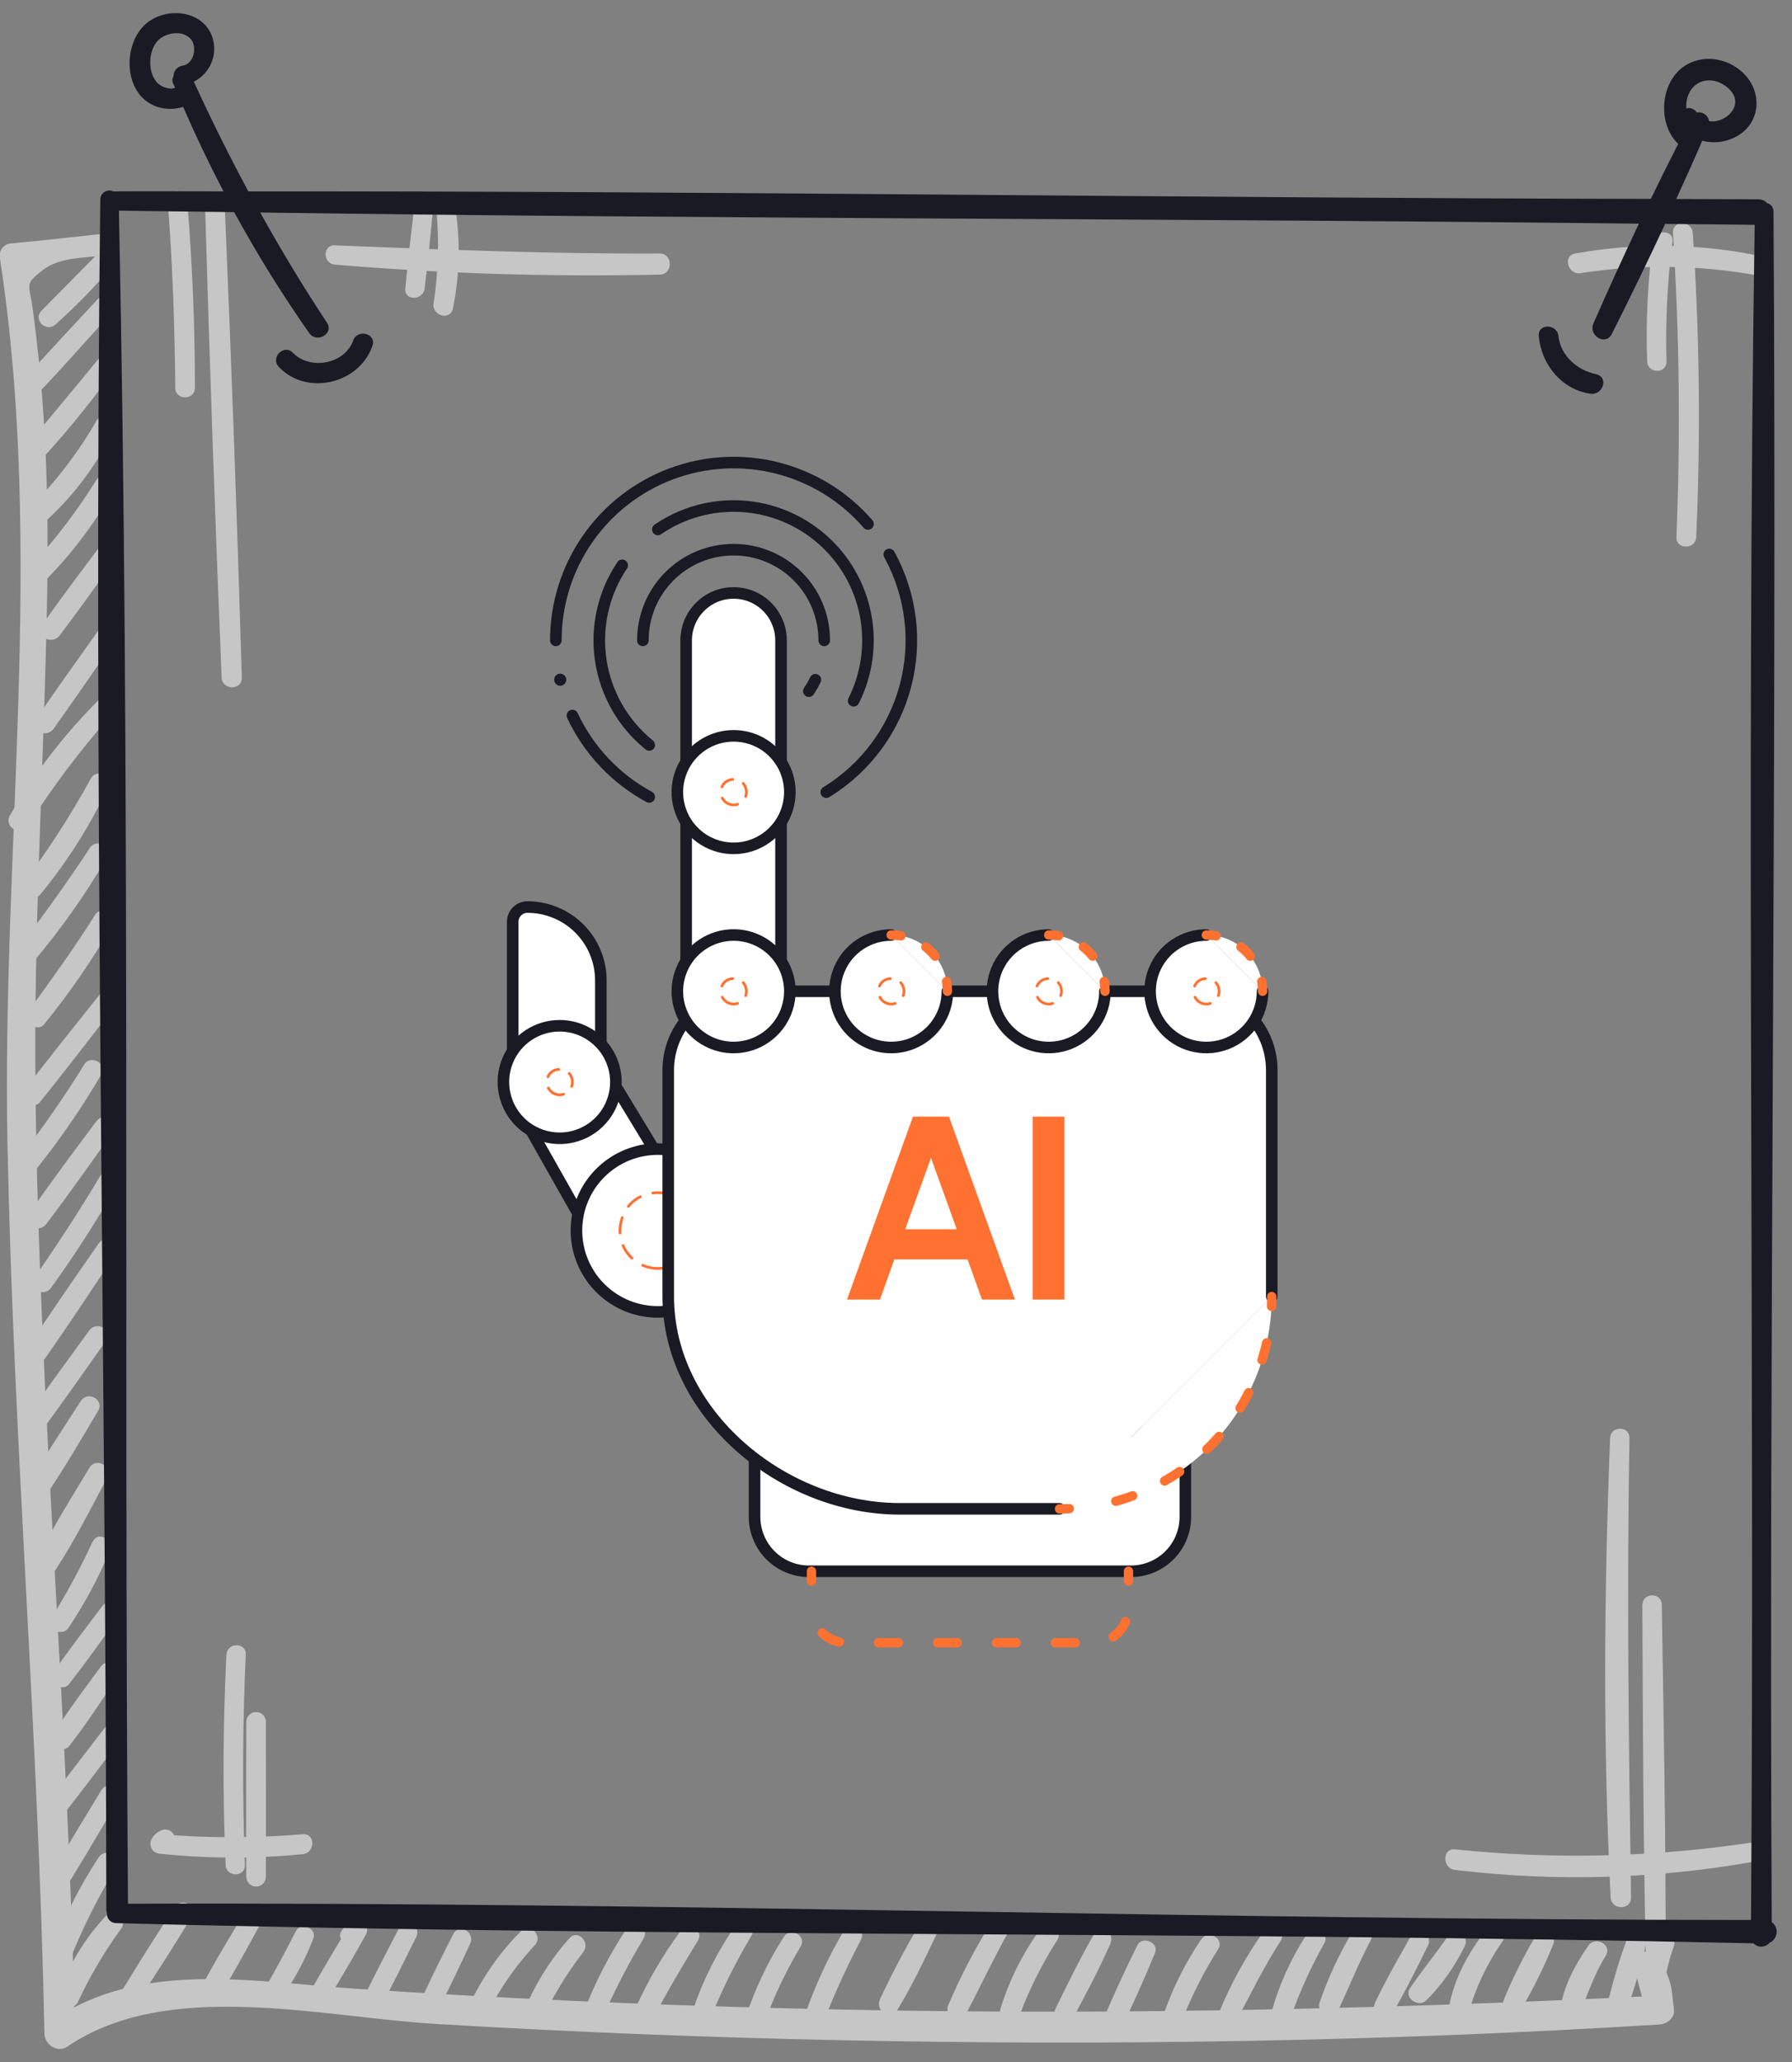 <svg width="93" height="107" viewBox="0 0 93 107" fill="none" xmlns="http://www.w3.org/2000/svg">
<rect x="0" y="0" width="93" height="107" fill="#808080" stroke="none"/>
<g clip-path="url(#clip0_882_1317)">
<path d="M5.396 12.125C3.804 12.297 2.211 12.482 0.619 12.625C0.521 12.626 0.425 12.649 0.337 12.692C0.249 12.736 0.173 12.799 0.113 12.876C0.054 12.954 0.013 13.044 -0.007 13.14C-0.026 13.236 -0.023 13.335 0.001 13.43C2.326 28.62 0.081 44.112 0.389 59.4C0.699 74.782 2.001 90.127 2.306 105.512C2.306 106.072 2.979 106.54 3.491 106.192C8.704 102.632 16.689 104.66 22.609 105.012C29.657 105.432 36.712 105.715 43.774 105.86C57.889 106.15 72.024 105.917 86.126 105.042C86.489 105.02 86.916 104.717 86.876 104.292C86.694 102.792 86.814 103.142 86.234 101.735C85.881 100.877 84.464 101.25 84.821 102.125C85.011 102.847 85.203 103.569 85.396 104.292C85.646 104.042 85.896 103.792 86.146 103.542C71.091 104.292 56.041 104.597 40.971 104.205C33.428 104.022 25.897 103.68 18.379 103.18C13.129 102.825 7.314 101.68 2.696 104.842L3.879 105.522C3.564 89.18 2.031 72.897 1.841 56.56C1.751 48.68 2.209 40.84 2.404 32.97C2.501 29.108 2.516 25.233 2.246 21.375C2.12 19.565 1.934 17.76 1.689 15.96C1.521 14.727 1.241 14.76 2.236 14.002C3.101 13.342 4.364 13.387 5.396 13.252C6.096 13.158 6.121 12.05 5.396 12.127V12.125Z" fill="#C6C6C6"/>
<path d="M5.253 12.982C4.22 14.025 3.193 15.072 2.158 16.115C1.69 16.585 2.393 17.273 2.88 16.837C3.976 15.86 5 14.804 5.945 13.68C6.35 13.195 5.695 12.512 5.24 12.975L5.253 12.982Z" fill="#C6C6C6"/>
<path d="M5.059 15.535C3.769 16.93 2.459 18.305 1.206 19.733C0.774 20.233 1.471 20.935 1.929 20.455C3.251 19.08 4.501 17.652 5.769 16.245C6.199 15.768 5.499 15.06 5.059 15.535Z" fill="#C6C6C6"/>
<path d="M5.119 18.615C3.979 20.01 2.811 21.383 1.679 22.782C1.261 23.297 1.959 24.032 2.429 23.532C3.679 22.163 4.809 20.71 5.929 19.235C6.251 18.775 5.484 18.18 5.119 18.615Z" fill="#C6C6C6"/>
<path d="M5.06 21.742C4.085 23.444 2.889 25.009 1.502 26.395C1.017 26.875 1.752 27.59 2.252 27.145C3.794 25.777 5.044 24.112 5.927 22.25C6.192 21.677 5.397 21.183 5.067 21.75L5.06 21.742Z" fill="#C6C6C6"/>
<path d="M5.003 24.902C4.028 26.467 2.912 27.94 1.67 29.302C1.22 29.802 1.935 30.535 2.42 30.052C3.773 28.669 4.939 27.115 5.89 25.43C5.925 25.372 5.948 25.307 5.957 25.24C5.967 25.173 5.963 25.105 5.947 25.039C5.93 24.973 5.9 24.912 5.86 24.857C5.819 24.803 5.768 24.757 5.71 24.723C5.652 24.688 5.587 24.665 5.52 24.655C5.453 24.646 5.385 24.649 5.319 24.666C5.253 24.683 5.192 24.712 5.137 24.753C5.083 24.793 5.037 24.844 5.003 24.902Z" fill="#C6C6C6"/>
<path d="M5.075 28.495C4.095 29.797 3.117 31.102 2.177 32.435C1.777 33.002 2.692 33.505 3.095 32.972C4.08 31.672 5.025 30.348 5.967 29.017C6.357 28.47 5.467 27.975 5.075 28.495Z" fill="#C6C6C6"/>
<path d="M5.15 32.648C4.055 34.193 2.947 35.73 1.882 37.295C1.502 37.85 2.382 38.35 2.775 37.818C3.88 36.28 4.945 34.712 6.025 33.155C6.397 32.62 5.525 32.123 5.155 32.655L5.15 32.648Z" fill="#C6C6C6"/>
<path d="M5.087 36.355C3.31 38.131 1.773 40.132 0.517 42.307C0.179 42.915 1.064 43.42 1.442 42.847C2.741 40.81 4.198 38.878 5.799 37.068C6.234 36.59 5.549 35.888 5.087 36.355Z" fill="#C6C6C6"/>
<path d="M4.716 40.39C3.692 42.264 2.534 44.061 1.251 45.767C0.888 46.248 1.706 46.883 2.088 46.415C3.479 44.728 4.654 42.874 5.588 40.898C5.861 40.32 5.036 39.812 4.718 40.398L4.716 40.39Z" fill="#C6C6C6"/>
<path d="M4.66 44.005C3.48 45.785 2.25 47.523 0.937 49.205C0.522 49.735 1.24 50.492 1.687 49.955C3.13 48.26 4.419 46.44 5.537 44.515C5.867 43.943 5.017 43.458 4.657 44L4.66 44.005Z" fill="#C6C6C6"/>
<path d="M4.931 47.475C3.846 49.203 2.651 50.845 1.458 52.498C1.106 52.983 1.908 53.608 2.293 53.142C3.608 51.526 4.792 49.807 5.833 48.002C6.178 47.422 5.288 46.907 4.931 47.475Z" fill="#C6C6C6"/>
<path d="M5.161 51.617C3.853 53.26 2.538 54.892 1.261 56.557C0.906 57.02 1.703 57.64 2.073 57.185C3.363 55.585 4.611 53.953 5.871 52.328C6.261 51.828 5.566 51.11 5.161 51.617Z" fill="#C6C6C6"/>
<path d="M4.368 55.242C3.368 56.86 2.286 58.41 1.141 59.92C0.781 60.392 1.593 61.025 1.966 60.557C3.173 59.038 4.271 57.434 5.253 55.76C5.591 55.19 4.711 54.68 4.366 55.242H4.368Z" fill="#C6C6C6"/>
<path d="M5.016 58.157C3.824 59.755 2.621 61.35 1.501 62.99C1.116 63.55 2.001 64.03 2.399 63.515C3.596 61.93 4.751 60.297 5.894 58.68C6.274 58.142 5.394 57.655 5.016 58.167V58.157Z" fill="#C6C6C6"/>
<path d="M5.224 60.977C4.142 62.8 2.974 64.567 1.774 66.315C1.402 66.858 2.274 67.35 2.652 66.815C3.902 65.097 5.024 63.315 6.097 61.475C6.427 60.913 5.554 60.405 5.224 60.975V60.977Z" fill="#C6C6C6"/>
<path d="M5.13 64.505C3.88 66.302 2.63 68.095 1.43 69.93C1.052 70.513 1.96 71.02 2.35 70.468C3.6 68.683 4.81 66.847 6.02 65.025C6.39 64.468 5.505 63.965 5.13 64.505Z" fill="#C6C6C6"/>
<path d="M4.634 69.03C3.464 70.642 2.274 72.245 1.147 73.89C0.769 74.442 1.647 74.925 2.034 74.407C3.229 72.812 4.364 71.172 5.517 69.545C5.899 69.005 5.017 68.502 4.634 69.03Z" fill="#C6C6C6"/>
<path d="M4.202 72.68C3.264 74.13 2.304 75.57 1.452 77.073C1.109 77.68 2.002 78.18 2.369 77.615C3.339 76.188 4.207 74.69 5.089 73.207C5.432 72.635 4.559 72.132 4.202 72.688V72.68Z" fill="#C6C6C6"/>
<path d="M4.635 76.165C3.7 77.722 2.732 79.252 1.927 80.885C1.853 81.012 1.832 81.164 1.87 81.306C1.907 81.449 2 81.571 2.127 81.645C2.255 81.719 2.406 81.74 2.549 81.702C2.691 81.665 2.813 81.572 2.887 81.445C3.887 79.917 4.695 78.302 5.552 76.695C5.872 76.095 4.99 75.575 4.635 76.16V76.165Z" fill="#C6C6C6"/>
<path d="M4.812 79.975C4.185 81.336 3.473 82.657 2.682 83.93C2.335 84.497 3.2 84.987 3.565 84.447C4.396 83.201 5.106 81.879 5.685 80.497C5.935 79.91 5.085 79.39 4.812 79.997V79.975Z" fill="#C6C6C6"/>
<path d="M5.302 83.34C4.452 84.475 3.585 85.59 2.777 86.763C2.452 87.235 3.225 87.843 3.582 87.382C4.48 86.23 5.332 85.035 6.175 83.853C6.557 83.32 5.675 82.83 5.302 83.34Z" fill="#C6C6C6"/>
<path d="M5.229 86.475C4.391 87.612 3.531 88.755 2.779 89.953C2.471 90.453 3.231 91.062 3.599 90.585C4.494 89.433 5.299 88.203 6.099 86.987C6.466 86.433 5.599 85.96 5.224 86.475H5.229Z" fill="#C6C6C6"/>
<path d="M5.621 89.412C4.469 90.912 3.309 92.39 2.186 93.912C1.844 94.375 2.629 94.987 2.989 94.532C4.159 93.052 5.291 91.545 6.429 90.032C6.776 89.573 5.979 88.95 5.621 89.41V89.412Z" fill="#C6C6C6"/>
<path d="M5.266 92.875C4.439 94.23 3.614 95.588 2.816 96.96C2.484 97.532 3.359 98.043 3.704 97.478C4.534 96.125 5.336 94.755 6.139 93.385C6.469 92.823 5.604 92.32 5.266 92.885V92.875Z" fill="#C6C6C6"/>
<path d="M5.119 96.37C4.07 97.963 3.224 99.68 2.601 101.482C2.386 102.125 3.351 102.355 3.601 101.757C4.271 100.072 5.08 98.445 6.021 96.895C6.374 96.323 5.486 95.812 5.124 96.37H5.119Z" fill="#C6C6C6"/>
<path d="M5.473 99.43C4.393 100.589 3.565 101.96 3.041 103.455C2.836 104.03 3.776 104.437 4.041 103.875C4.666 102.535 5.42 101.259 6.291 100.065C6.643 99.58 5.873 99.005 5.468 99.43H5.473Z" fill="#C6C6C6"/>
<path d="M9.077 98.955C8.132 100.35 7.247 101.787 6.367 103.22C6.027 103.777 6.885 104.267 7.237 103.72C8.16 102.312 9.082 100.897 9.94 99.45C10.272 98.89 9.44 98.418 9.077 98.95V98.955Z" fill="#C6C6C6"/>
<path d="M12.688 99.243C11.938 100.492 11.171 101.717 10.508 103.005C10.439 103.124 10.42 103.265 10.454 103.398C10.489 103.531 10.576 103.644 10.694 103.714C10.813 103.783 10.954 103.802 11.087 103.767C11.22 103.732 11.334 103.646 11.403 103.527C12.183 102.307 12.856 101.015 13.558 99.75C13.624 99.635 13.642 99.498 13.607 99.369C13.573 99.241 13.489 99.131 13.373 99.065C13.258 98.999 13.121 98.981 12.992 99.016C12.864 99.05 12.755 99.135 12.688 99.25V99.243Z" fill="#C6C6C6"/>
<path d="M15.358 100.195C14.891 101.103 14.418 102 13.911 102.888C13.581 103.463 14.426 103.94 14.788 103.4C15.386 102.518 15.881 101.57 16.263 100.575C16.463 100.053 15.616 99.7 15.358 100.195Z" fill="#C6C6C6"/>
<path d="M18.5 100.755L18.7 100.605L18.142 99.877C17.507 100.91 16.892 101.95 16.285 103.003C16.218 103.119 16.201 103.257 16.237 103.387C16.273 103.516 16.358 103.626 16.475 103.693C16.591 103.759 16.73 103.776 16.859 103.74C16.989 103.705 17.099 103.619 17.165 103.503C17.795 102.47 18.415 101.42 18.995 100.365C19.195 100.013 18.86 99.487 18.437 99.64C18.148 99.737 17.899 99.927 17.73 100.18C17.397 100.613 18.135 101.18 18.48 100.765L18.5 100.755Z" fill="#C6C6C6"/>
<path d="M20.732 100C20.112 101.207 19.467 102.405 18.887 103.63C18.612 104.21 19.444 104.72 19.759 104.13C20.407 102.937 20.994 101.712 21.602 100.5C21.892 99.922 21.029 99.412 20.732 100Z" fill="#C6C6C6"/>
<path d="M23.532 100.337C22.974 101.425 22.429 102.517 21.917 103.627C21.642 104.222 22.502 104.75 22.809 104.15C23.364 103.06 23.889 101.955 24.402 100.845C24.669 100.265 23.832 99.752 23.532 100.345V100.337Z" fill="#C6C6C6"/>
<path d="M27.035 100.198C25.869 101.371 24.926 102.748 24.253 104.26C24.003 104.855 24.848 105.385 25.143 104.78C25.809 103.37 26.69 102.071 27.753 100.93C28.208 100.45 27.503 99.73 27.028 100.205L27.035 100.198Z" fill="#C6C6C6"/>
<path d="M29.546 100.572C28.516 101.727 27.7 103.055 27.136 104.495C26.931 105.04 27.823 105.42 28.081 104.895C28.668 103.614 29.401 102.405 30.266 101.292C30.671 100.792 29.976 100.067 29.546 100.572Z" fill="#C6C6C6"/>
<path d="M32.523 100.065C31.633 101.405 30.893 102.839 30.315 104.34C30.11 104.88 31.015 105.268 31.253 104.735C31.881 103.306 32.597 101.918 33.398 100.578C33.74 100.015 32.878 99.522 32.523 100.078V100.065Z" fill="#C6C6C6"/>
<path d="M35.328 100.18C34.396 101.441 33.604 102.8 32.968 104.233C32.69 104.84 33.563 105.378 33.88 104.765C34.598 103.373 35.398 102.035 36.213 100.698C36.563 100.118 35.713 99.67 35.328 100.18Z" fill="#C6C6C6"/>
<path d="M38.148 99.93C37.235 101.255 36.506 102.698 35.983 104.22C35.758 104.847 36.733 105.087 36.963 104.492C37.541 103.09 38.222 101.732 39 100.43C39.325 99.87 38.5 99.43 38.148 99.93Z" fill="#C6C6C6"/>
<path d="M40.677 100.495C39.845 101.795 39.18 103.195 38.7 104.662C38.497 105.29 39.45 105.535 39.677 104.932C40.174 103.566 40.8 102.25 41.547 101.002C41.887 100.445 41.022 99.947 40.677 100.502V100.495Z" fill="#C6C6C6"/>
<path d="M43.803 100.153C42.987 101.541 42.309 103.006 41.78 104.528C41.568 105.168 42.53 105.393 42.78 104.8C43.334 103.385 43.967 102.002 44.675 100.658C44.985 100.093 44.13 99.593 43.813 100.158L43.803 100.153Z" fill="#C6C6C6"/>
<path d="M47.69 99.897C46.952 101.143 46.277 102.424 45.667 103.737C45.395 104.345 46.222 104.867 46.58 104.272C47.33 103.04 47.96 101.712 48.58 100.412C48.852 99.828 48.032 99.32 47.7 99.897H47.69Z" fill="#C6C6C6"/>
<path d="M51.452 99.732C50.592 101.115 49.84 102.562 49.202 104.06C48.982 104.605 49.877 104.972 50.147 104.46C50.897 103.057 51.552 101.625 52.332 100.242C52.399 100.127 52.416 99.99 52.382 99.862C52.347 99.733 52.263 99.624 52.147 99.557C52.032 99.491 51.895 99.473 51.767 99.508C51.638 99.543 51.529 99.627 51.462 99.742L51.452 99.732Z" fill="#C6C6C6"/>
<path d="M53.957 100.142C53.06 101.379 52.373 102.755 51.924 104.215C51.729 104.88 52.697 105.11 52.939 104.495C53.447 103.161 54.09 101.883 54.857 100.68C55.229 100.112 54.339 99.615 53.957 100.155V100.142Z" fill="#C6C6C6"/>
<path d="M56.785 100.347C56.055 101.597 55.422 102.907 54.785 104.205C54.495 104.8 55.365 105.322 55.68 104.727C56.36 103.455 57.05 102.17 57.627 100.845C57.877 100.28 57.107 99.787 56.777 100.345L56.785 100.347Z" fill="#C6C6C6"/>
<path d="M59.024 100.93C58.376 102.253 57.751 103.588 57.184 104.945C56.959 105.488 57.876 105.873 58.136 105.348C58.789 104.028 59.386 102.675 59.946 101.318C60.166 100.795 59.274 100.42 59.024 100.93Z" fill="#C6C6C6"/>
<path d="M62.343 100.62C61.553 101.785 60.913 103.045 60.438 104.37C60.22 105 61.188 105.23 61.42 104.64C61.911 103.421 62.512 102.25 63.215 101.14C63.57 100.588 62.7 100.09 62.343 100.628V100.62Z" fill="#C6C6C6"/>
<path d="M65.586 100.202C64.667 101.496 63.898 102.889 63.291 104.355C63.078 104.895 63.958 105.257 64.226 104.747C64.938 103.38 65.618 102.012 66.458 100.712C66.816 100.162 65.958 99.67 65.586 100.212V100.202Z" fill="#C6C6C6"/>
<path d="M67.833 100.335C67.019 101.573 66.401 102.929 66 104.355C65.835 105.007 66.75 105.235 67 104.627C67.462 103.319 68.036 102.053 68.718 100.845C69.05 100.285 68.188 99.785 67.843 100.345L67.833 100.335Z" fill="#C6C6C6"/>
<path d="M70.23 100.162C69.516 101.347 68.93 102.604 68.48 103.912C68.303 104.472 69.19 104.867 69.445 104.32C70.01 103.105 70.505 101.87 71.13 100.682C71.438 100.095 70.568 99.58 70.238 100.162H70.23Z" fill="#C6C6C6"/>
<path d="M73.225 100.445C72.585 101.588 71.92 102.728 71.362 103.913C71.078 104.518 71.92 105.038 72.272 104.445C72.94 103.318 73.522 102.128 74.103 100.958C74.392 100.378 73.547 99.87 73.225 100.445Z" fill="#C6C6C6"/>
<path d="M75.126 100.49C74.496 101.383 73.806 102.24 73.186 103.138C72.828 103.65 73.601 104.2 74.028 103.788C74.833 102.972 75.5 102.031 76.003 101.003C76.071 100.886 76.09 100.748 76.056 100.617C76.022 100.487 75.937 100.375 75.821 100.308C75.704 100.24 75.566 100.221 75.435 100.255C75.305 100.289 75.194 100.374 75.126 100.49Z" fill="#C6C6C6"/>
<path d="M77.164 100.08C76.214 101.292 75.454 102.66 75.189 104.192C75.077 104.847 75.997 105.127 76.202 104.47C76.582 103.13 77.183 101.863 77.979 100.72C78.324 100.247 77.529 99.625 77.164 100.09V100.08Z" fill="#C6C6C6"/>
<path d="M79.675 100.482C79.053 101.536 78.507 102.632 78.04 103.762C77.815 104.322 78.703 104.657 78.998 104.165C79.613 103.109 80.152 102.011 80.61 100.877C80.838 100.332 79.96 99.995 79.675 100.482Z" fill="#C6C6C6"/>
<path d="M82.425 100.958C81.733 101.958 81.105 103.118 80.965 104.333C80.893 104.968 81.78 104.955 81.983 104.47C82.41 103.44 82.733 102.44 83.328 101.485C83.69 100.91 82.805 100.415 82.425 100.958Z" fill="#C6C6C6"/>
<path d="M84.395 100.722C84.032 101.715 83.726 102.728 83.478 103.755C83.448 103.889 83.47 104.029 83.541 104.147C83.612 104.265 83.725 104.351 83.857 104.388C83.99 104.424 84.131 104.409 84.252 104.344C84.373 104.279 84.465 104.17 84.508 104.04C84.862 103.044 85.157 102.028 85.393 100.997C85.56 100.347 84.608 100.095 84.393 100.722H84.395Z" fill="#C6C6C6"/>
<path d="M85.94 100.582C85.568 101.277 85.355 102.046 85.317 102.832C85.282 103.425 86.285 103.582 86.37 102.975C86.472 102.294 86.639 101.624 86.87 100.975C87.06 100.427 86.212 100.077 85.94 100.582Z" fill="#C6C6C6"/>
<path d="M8.703 10.41C8.953 13.643 9.068 16.883 9.096 20.125C9.096 20.78 10.113 20.78 10.116 20.125C10.116 16.875 9.978 13.643 9.716 10.41C9.663 9.765 8.656 9.757 8.716 10.41H8.703Z" fill="#C6C6C6"/>
<path d="M10.648 10.867C10.883 18.962 11.168 27.058 11.501 35.153C11.528 35.825 12.571 35.83 12.551 35.153C12.309 27.056 12.016 18.961 11.671 10.867C11.643 10.217 10.638 10.213 10.671 10.867H10.648Z" fill="#C6C6C6"/>
<path d="M83.56 74.612C83.248 82.547 83.183 90.51 83.588 98.442C83.623 99.12 84.658 99.13 84.648 98.442C84.525 90.495 84.423 82.56 84.565 74.612C84.565 73.965 83.585 73.97 83.565 74.612H83.56Z" fill="#C6C6C6"/>
<path d="M85.234 83.262C85.259 89.335 85.279 95.407 85.412 101.477C85.427 102.14 86.444 102.145 86.447 101.477C86.447 95.405 86.344 89.332 86.242 83.262C86.242 82.615 85.242 82.612 85.242 83.262H85.234Z" fill="#C6C6C6"/>
<path d="M91.003 95.585C85.878 96.368 80.674 96.492 75.518 95.955C74.833 95.882 74.843 96.955 75.518 97.022C80.762 97.653 86.071 97.494 91.268 96.55C91.908 96.433 91.628 95.493 91.003 95.585Z" fill="#C6C6C6"/>
<path d="M85.788 12.535C85.511 14.597 85.41 16.678 85.485 18.758C85.513 19.4 86.503 19.405 86.485 18.758C86.427 16.678 86.531 14.598 86.795 12.535C86.88 11.893 85.868 11.9 85.795 12.535H85.788Z" fill="#C6C6C6"/>
<path d="M86.822 12.082C87.157 17.337 87.217 22.605 87.002 27.865C86.974 28.527 88.002 28.525 88.029 27.865C88.264 22.605 88.204 17.336 87.849 12.082C87.807 11.425 86.779 11.42 86.822 12.082Z" fill="#C6C6C6"/>
<path d="M91.603 13.338C88.362 12.63 85.014 12.567 81.75 13.152C81.078 13.268 81.368 14.277 82.03 14.172C85.113 13.694 88.255 13.741 91.323 14.312C91.955 14.428 92.235 13.482 91.593 13.338H91.603Z" fill="#C6C6C6"/>
<path d="M21.501 10.72C21.331 12.135 21.164 13.55 21.034 14.97C20.974 15.625 21.966 15.602 22.034 14.97C22.211 13.555 22.351 12.137 22.489 10.72C22.551 10.078 21.566 10.095 21.489 10.72H21.501Z" fill="#C6C6C6"/>
<path d="M22.648 10.867C22.796 12.492 22.748 14.128 22.503 15.74C22.403 16.378 23.361 16.665 23.503 16.01C23.862 14.274 23.902 12.488 23.621 10.738C23.531 10.193 22.621 10.315 22.653 10.867H22.648Z" fill="#C6C6C6"/>
<path d="M17.378 13.73C22.983 14.201 28.608 14.374 34.231 14.248C34.936 14.248 34.938 13.15 34.231 13.152C28.608 13.18 23.001 12.953 17.378 12.73C16.729 12.705 16.748 13.672 17.378 13.73Z" fill="#C6C6C6"/>
<path d="M11.75 85.845C11.57 89.487 11.55 93.127 11.71 96.772C11.738 97.407 12.728 97.412 12.71 96.772C12.578 93.127 12.585 89.487 12.755 85.845C12.785 85.203 11.79 85.205 11.755 85.845H11.75Z" fill="#C6C6C6"/>
<path d="M12.782 89.335C12.782 92.015 12.762 94.698 12.782 97.377C12.782 97.512 12.836 97.641 12.931 97.736C13.026 97.832 13.155 97.885 13.29 97.885C13.424 97.885 13.553 97.832 13.649 97.736C13.744 97.641 13.797 97.512 13.797 97.377C13.815 94.698 13.797 92.015 13.797 89.335C13.797 89.201 13.744 89.072 13.649 88.977C13.554 88.882 13.425 88.829 13.291 88.829C13.157 88.829 13.028 88.882 12.933 88.977C12.838 89.072 12.785 89.201 12.785 89.335H12.782Z" fill="#C6C6C6"/>
<path d="M8.331 94.985C8.129 95.075 7.963 95.233 7.863 95.43C7.823 95.507 7.803 95.593 7.805 95.679C7.807 95.766 7.831 95.851 7.875 95.926C7.918 96.001 7.98 96.064 8.055 96.108C8.129 96.152 8.214 96.177 8.301 96.18C10.765 96.44 13.25 96.448 15.716 96.203C16.368 96.138 16.383 95.115 15.716 95.17C13.248 95.375 10.768 95.375 8.301 95.17L8.751 95.948C8.783 95.915 8.816 95.882 8.851 95.853C9.418 95.543 8.916 94.688 8.351 94.985H8.331Z" fill="#C6C6C6"/>
<path d="M91.948 99.73C91.793 70.147 92.226 40.56 92.041 10.98C92.044 10.88 92.013 10.781 91.953 10.701C91.893 10.621 91.808 10.563 91.711 10.537C91.651 10.473 91.578 10.422 91.497 10.388C91.416 10.354 91.329 10.337 91.241 10.34C89.826 10.34 88.413 10.325 86.991 10.325C87.448 9.325 87.906 8.325 88.341 7.302C88.659 7.385 88.99 7.401 89.315 7.352C89.64 7.303 89.951 7.188 90.231 7.015C91.426 6.265 91.436 4.67 90.426 3.747C89.368 2.777 87.663 2.792 86.821 4.027C86.146 5.027 86.198 6.615 87.093 7.465C86.611 8.41 86.138 9.362 85.673 10.32C61.423 10.28 37.151 9.902 12.888 9.932C11.888 8.069 10.945 6.171 10.058 4.237C10.507 4.014 10.851 3.622 11.014 3.147C11.176 2.672 11.146 2.152 10.928 1.7C10.278 0.43 8.406 0.39 7.463 1.337C6.478 2.337 6.433 4.377 7.608 5.257C7.879 5.452 8.192 5.579 8.521 5.628C8.851 5.678 9.187 5.648 9.503 5.542C10.151 7.032 10.85 8.495 11.598 9.93C9.696 9.93 7.793 9.917 5.888 9.93H5.876C5.804 9.896 5.725 9.881 5.647 9.886C5.568 9.891 5.492 9.916 5.425 9.958C5.358 10 5.303 10.058 5.265 10.127C5.226 10.196 5.206 10.274 5.206 10.352C4.841 39.925 5.483 69.525 5.518 99.103C5.521 99.154 5.531 99.204 5.548 99.252C5.542 99.319 5.55 99.387 5.571 99.451C5.592 99.514 5.626 99.573 5.671 99.623C5.717 99.673 5.772 99.713 5.833 99.74C5.894 99.768 5.961 99.782 6.028 99.782C34.343 100.532 62.683 100.192 91.001 100.83C91.056 100.887 91.122 100.931 91.195 100.961C91.268 100.99 91.347 101.004 91.426 101.001C91.505 100.998 91.582 100.979 91.653 100.944C91.724 100.909 91.787 100.86 91.838 100.8C91.937 100.755 92.023 100.685 92.086 100.597C92.15 100.508 92.189 100.405 92.201 100.297C92.212 100.188 92.194 100.079 92.15 99.98C92.106 99.88 92.036 99.794 91.948 99.73ZM87.646 4.862C87.988 4.112 88.838 3.982 89.491 4.422C90.766 5.285 89.601 6.442 88.693 6.285C88.683 6.213 88.658 6.144 88.62 6.082C88.582 6.02 88.531 5.967 88.472 5.925C88.412 5.884 88.345 5.855 88.274 5.84C88.203 5.825 88.129 5.825 88.058 5.84C88.005 5.749 87.922 5.679 87.825 5.64C87.727 5.601 87.619 5.596 87.518 5.625C87.495 5.364 87.539 5.102 87.646 4.862ZM9.068 4.572C9.063 4.57 9.058 4.568 9.052 4.568C9.046 4.568 9.04 4.57 9.036 4.572C8.95 4.599 8.858 4.604 8.771 4.585C8.531 4.557 8.308 4.447 8.141 4.272C7.641 3.712 7.701 2.6 8.216 2.082C8.631 1.68 9.503 1.54 9.916 2.047C10.243 2.452 10.058 3.335 9.471 3.407C9.34 3.428 9.222 3.495 9.136 3.595C9.05 3.695 9.003 3.823 9.003 3.955C8.971 4.011 8.952 4.073 8.948 4.137C8.944 4.202 8.955 4.266 8.981 4.325C9.011 4.397 9.046 4.465 9.076 4.537C9.071 4.549 9.069 4.561 9.068 4.572ZM16.966 16.738C15.731 14.873 14.583 12.965 13.503 11.025C37.351 11.367 61.206 11.33 85.056 11.605C84.242 13.322 83.456 15.044 82.698 16.773C82.418 17.407 83.323 17.973 83.648 17.328C84.598 15.444 85.521 13.541 86.418 11.617C87.966 11.637 89.516 11.643 91.063 11.665C90.618 40.977 91.078 70.302 90.873 99.618C62.796 99.618 34.716 98.675 6.641 98.775C6.418 69.5 6.781 40.197 6.171 10.928C8.171 10.965 10.158 10.975 12.151 11.005C13.331 13.166 14.631 15.26 16.043 17.277C16.433 17.835 17.351 17.317 16.966 16.738Z" fill="#191A23"/>
<path d="M15.202 18.305C14.737 17.825 14.012 18.555 14.47 19.038C15.93 20.573 18.655 19.91 19.33 17.938C19.545 17.308 18.557 17.045 18.33 17.665C17.892 18.9 16.092 19.223 15.202 18.305Z" fill="#191A23"/>
<path d="M82.543 20.43C83.195 20.517 83.505 19.555 82.825 19.413C81.853 19.21 80.995 18.465 80.878 17.433C80.808 16.793 79.803 16.77 79.858 17.433C79.985 18.892 81.025 20.21 82.543 20.43Z" fill="#191A23"/>
<path d="M39.162 74.287H61.516V78.702C61.516 79.451 61.219 80.17 60.689 80.699C60.16 81.229 59.441 81.526 58.692 81.526H41.984C41.235 81.526 40.517 81.229 39.987 80.699C39.458 80.17 39.16 79.451 39.16 78.702V74.287H39.162Z" fill="white" stroke="#191A23" stroke-width="0.6" stroke-linecap="round" stroke-linejoin="round"/>
<path d="M40.533 41.098H35.609V51.432H40.533V41.098Z" fill="white" stroke="#191A23" stroke-width="0.6" stroke-linecap="round" stroke-linejoin="round"/>
<path d="M40.533 41.098H35.609V33.227C35.609 32.903 35.673 32.583 35.797 32.285C35.92 31.986 36.102 31.714 36.331 31.486C36.559 31.257 36.831 31.076 37.129 30.952C37.428 30.828 37.748 30.765 38.071 30.765C38.395 30.765 38.715 30.828 39.014 30.952C39.312 31.076 39.584 31.257 39.812 31.486C40.041 31.714 40.222 31.986 40.346 32.285C40.47 32.583 40.533 32.903 40.533 33.227V41.098Z" fill="white"/>
<path d="M31.63 65.851L26.609 56.976V47.824C26.609 47.622 26.69 47.429 26.832 47.286C26.975 47.143 27.169 47.063 27.371 47.063C27.872 47.062 28.368 47.161 28.83 47.352C29.293 47.543 29.714 47.824 30.068 48.178C30.422 48.532 30.703 48.953 30.894 49.416C31.085 49.878 31.184 50.374 31.183 50.875V55.09L35.471 62.152" fill="white"/>
<path d="M31.63 65.851L26.609 56.976V47.824C26.609 47.622 26.69 47.429 26.832 47.286C26.975 47.143 27.169 47.063 27.371 47.063C27.872 47.062 28.368 47.161 28.83 47.352C29.293 47.543 29.714 47.824 30.068 48.178C30.422 48.532 30.703 48.953 30.894 49.416C31.085 49.878 31.184 50.374 31.183 50.875V55.09L35.471 62.152" stroke="#191A23" stroke-width="0.6" stroke-linecap="round" stroke-linejoin="round"/>
<path d="M31.963 56.141C31.963 56.719 31.792 57.283 31.471 57.763C31.151 58.243 30.695 58.617 30.161 58.838C29.628 59.059 29.041 59.117 28.475 59.004C27.908 58.892 27.388 58.614 26.98 58.206C26.572 57.797 26.294 57.277 26.181 56.711C26.069 56.145 26.126 55.558 26.347 55.024C26.568 54.491 26.942 54.035 27.422 53.714C27.902 53.393 28.467 53.222 29.044 53.222C29.818 53.222 30.561 53.53 31.108 54.078C31.655 54.625 31.963 55.367 31.963 56.141Z" fill="white" stroke="#191A23" stroke-width="0.6" stroke-linecap="round" stroke-linejoin="round"/>
<path d="M29.043 56.805C28.867 56.805 28.698 56.735 28.574 56.61C28.45 56.486 28.38 56.317 28.379 56.141C28.41 55.262 29.677 55.263 29.708 56.141C29.708 56.318 29.638 56.486 29.513 56.611C29.388 56.736 29.219 56.805 29.043 56.805Z" stroke="#FF7131" stroke-width="0.14" stroke-miterlimit="10" stroke-linecap="round" stroke-dasharray="0.72 0.6"/>
<path d="M38.363 63.845C38.363 64.68 38.115 65.496 37.651 66.191C37.187 66.886 36.527 67.427 35.755 67.746C34.984 68.066 34.134 68.15 33.315 67.987C32.496 67.824 31.743 67.421 31.153 66.831C30.562 66.24 30.16 65.487 29.997 64.668C29.834 63.849 29.918 62.999 30.238 62.228C30.558 61.456 31.099 60.796 31.794 60.333C32.488 59.868 33.305 59.621 34.14 59.621C34.695 59.621 35.244 59.73 35.757 59.942C36.269 60.155 36.735 60.466 37.127 60.858C37.519 61.25 37.83 61.716 38.042 62.228C38.254 62.741 38.363 63.29 38.363 63.845Z" fill="white" stroke="#191A23" stroke-width="0.6" stroke-linecap="round" stroke-linejoin="round"/>
<path d="M34.14 65.815C33.618 65.814 33.117 65.606 32.748 65.237C32.379 64.867 32.172 64.367 32.172 63.844C32.276 61.23 36 61.23 36.108 63.844C36.107 64.366 35.9 64.866 35.531 65.235C35.162 65.604 34.662 65.811 34.14 65.812V65.815Z" stroke="#FF7131" stroke-width="0.14" stroke-miterlimit="10" stroke-linecap="round" stroke-dasharray="0.81 0.67"/>
<path d="M39.162 74.287H61.516V78.702C61.516 79.451 61.219 80.17 60.689 80.699C60.16 81.229 59.441 81.526 58.692 81.526H41.984C41.235 81.526 40.517 81.229 39.987 80.699C39.458 80.17 39.16 79.451 39.16 78.702V74.287H39.162Z" stroke="#191A23" stroke-width="0.486" stroke-linecap="round" stroke-linejoin="round"/>
<path d="M58.565 81.524V82.033" stroke="#FF7131" stroke-width="0.486" stroke-linecap="round" stroke-linejoin="round"/>
<path d="M58.411 84.142C58.276 84.464 58.049 84.739 57.759 84.932C57.469 85.126 57.128 85.23 56.779 85.232H43.897C43.418 85.226 42.961 85.029 42.627 84.686C42.292 84.343 42.108 83.882 42.113 83.403V83.097" stroke="#FF7131" stroke-width="0.486" stroke-linecap="round" stroke-linejoin="round" stroke-dasharray="1.02 2.04"/>
<path d="M42.113 82.033V81.524" stroke="#FF7131" stroke-width="0.486" stroke-linecap="round" stroke-linejoin="round"/>
<path d="M54.987 78.287H46.708C40.625 78.287 34.68 73.356 34.68 67.272V55.518C34.68 54.981 34.785 54.45 34.991 53.954C35.196 53.459 35.497 53.008 35.877 52.629C36.256 52.249 36.706 51.948 37.202 51.743C37.698 51.538 38.229 51.432 38.766 51.432H61.915C62.452 51.432 62.983 51.538 63.479 51.743C63.974 51.948 64.425 52.249 64.804 52.629C65.184 53.008 65.485 53.459 65.69 53.954C65.896 54.45 66.001 54.981 66.001 55.518V67.272" fill="white"/>
<path d="M54.987 78.287H46.708C40.625 78.287 34.68 73.356 34.68 67.272V55.518C34.68 54.981 34.785 54.45 34.991 53.954C35.196 53.459 35.497 53.008 35.877 52.629C36.256 52.249 36.706 51.948 37.202 51.743C37.698 51.538 38.229 51.432 38.766 51.432H61.915C62.452 51.432 62.983 51.538 63.479 51.743C63.974 51.948 64.425 52.249 64.804 52.629C65.184 53.008 65.485 53.459 65.69 53.954C65.896 54.45 66.001 54.981 66.001 55.518V67.272" stroke="#191A23" stroke-width="0.6" stroke-linecap="round" stroke-linejoin="round"/>
<path d="M40.533 41.098H35.609V51.432H40.533V41.098Z" stroke="#191A23" stroke-width="0.486" stroke-linecap="round" stroke-linejoin="round"/>
<path d="M40.533 41.098H35.609V33.227C35.609 32.903 35.673 32.583 35.797 32.285C35.92 31.986 36.102 31.714 36.331 31.486C36.559 31.257 36.831 31.076 37.129 30.952C37.428 30.828 37.748 30.765 38.071 30.765C38.395 30.765 38.715 30.828 39.014 30.952C39.312 31.076 39.584 31.257 39.812 31.486C40.041 31.714 40.222 31.986 40.346 32.285C40.47 32.583 40.533 32.903 40.533 33.227V41.098Z" stroke="#191A23" stroke-width="0.6" stroke-linecap="round" stroke-linejoin="round"/>
<path d="M40.991 51.432C40.991 52.009 40.819 52.573 40.499 53.053C40.178 53.533 39.722 53.908 39.188 54.129C38.655 54.349 38.068 54.407 37.502 54.295C36.936 54.182 36.416 53.904 36.007 53.496C35.599 53.087 35.321 52.567 35.208 52.001C35.096 51.435 35.154 50.848 35.375 50.315C35.596 49.781 35.97 49.325 36.45 49.005C36.93 48.684 37.494 48.513 38.072 48.513C38.846 48.513 39.588 48.82 40.136 49.367C40.683 49.915 40.991 50.657 40.991 51.432Z" fill="white" stroke="#191A23" stroke-width="0.6" stroke-linecap="round" stroke-linejoin="round"/>
<path d="M40.991 41.098C40.991 41.675 40.819 42.24 40.499 42.72C40.178 43.2 39.722 43.574 39.188 43.795C38.655 44.016 38.068 44.074 37.502 43.961C36.936 43.848 36.416 43.57 36.007 43.162C35.599 42.754 35.321 42.234 35.208 41.667C35.096 41.101 35.154 40.514 35.375 39.981C35.596 39.447 35.97 38.992 36.45 38.671C36.93 38.35 37.494 38.179 38.072 38.179C38.455 38.179 38.834 38.254 39.189 38.401C39.543 38.547 39.865 38.762 40.136 39.033C40.407 39.305 40.622 39.627 40.769 39.981C40.915 40.335 40.991 40.715 40.991 41.098Z" fill="white" stroke="#191A23" stroke-width="0.6" stroke-linecap="round" stroke-linejoin="round"/>
<path d="M49.168 51.432C49.168 52.009 48.997 52.573 48.676 53.053C48.356 53.533 47.9 53.908 47.366 54.129C46.833 54.349 46.246 54.407 45.68 54.295C45.113 54.182 44.593 53.904 44.185 53.496C43.777 53.087 43.499 52.567 43.386 52.001C43.273 51.435 43.331 50.848 43.552 50.315C43.773 49.781 44.147 49.325 44.627 49.005C45.108 48.684 45.672 48.513 46.249 48.513" fill="white"/>
<path d="M49.168 51.432C49.168 52.009 48.997 52.573 48.676 53.053C48.356 53.533 47.9 53.908 47.366 54.129C46.833 54.349 46.246 54.407 45.68 54.295C45.113 54.182 44.593 53.904 44.185 53.496C43.777 53.087 43.499 52.567 43.386 52.001C43.273 51.435 43.331 50.848 43.552 50.315C43.773 49.781 44.147 49.325 44.627 49.005C45.108 48.684 45.672 48.513 46.249 48.513" stroke="#191A23" stroke-width="0.6" stroke-linecap="round" stroke-linejoin="round"/>
<path d="M57.344 51.432C57.344 52.009 57.173 52.573 56.852 53.053C56.531 53.533 56.075 53.908 55.542 54.129C55.009 54.349 54.422 54.407 53.855 54.295C53.289 54.182 52.769 53.904 52.361 53.496C51.953 53.087 51.675 52.567 51.562 52.001C51.449 51.435 51.507 50.848 51.728 50.315C51.949 49.781 52.323 49.325 52.803 49.005C53.283 48.684 53.848 48.513 54.425 48.513" fill="white"/>
<path d="M57.344 51.432C57.344 52.009 57.173 52.573 56.852 53.053C56.531 53.533 56.075 53.908 55.542 54.129C55.009 54.349 54.422 54.407 53.855 54.295C53.289 54.182 52.769 53.904 52.361 53.496C51.953 53.087 51.675 52.567 51.562 52.001C51.449 51.435 51.507 50.848 51.728 50.315C51.949 49.781 52.323 49.325 52.803 49.005C53.283 48.684 53.848 48.513 54.425 48.513" stroke="#191A23" stroke-width="0.6" stroke-linecap="round" stroke-linejoin="round"/>
<path d="M65.524 51.432C65.524 52.009 65.353 52.573 65.032 53.053C64.711 53.533 64.255 53.908 63.722 54.129C63.188 54.349 62.601 54.407 62.035 54.295C61.469 54.182 60.949 53.904 60.541 53.496C60.132 53.087 59.854 52.567 59.742 52.001C59.629 51.435 59.687 50.848 59.908 50.315C60.129 49.781 60.503 49.325 60.983 49.005C61.463 48.684 62.027 48.513 62.605 48.513" fill="white"/>
<path d="M65.524 51.432C65.524 52.009 65.353 52.573 65.032 53.053C64.711 53.533 64.255 53.908 63.722 54.129C63.188 54.349 62.601 54.407 62.035 54.295C61.469 54.182 60.949 53.904 60.541 53.496C60.132 53.087 59.854 52.567 59.742 52.001C59.629 51.435 59.687 50.848 59.908 50.315C60.129 49.781 60.503 49.325 60.983 49.005C61.463 48.684 62.027 48.513 62.605 48.513" stroke="#191A23" stroke-width="0.6" stroke-linecap="round" stroke-linejoin="round"/>
<path d="M66.001 67.272C66.001 68.718 65.716 70.151 65.163 71.487C64.609 72.824 63.798 74.038 62.775 75.061C61.752 76.084 60.538 76.895 59.202 77.449C57.865 78.002 56.433 78.287 54.986 78.287" fill="white"/>
<path d="M66 67.272C66 67.442 66 67.612 65.988 67.78" stroke="#FF7131" stroke-width="0.486" stroke-linecap="round" stroke-linejoin="round"/>
<path d="M65.736 69.677C65.243 71.876 64.088 73.87 62.428 75.392C60.767 76.914 58.68 77.891 56.447 78.191" stroke="#FF7131" stroke-width="0.486" stroke-linecap="round" stroke-linejoin="round" stroke-dasharray="0.92 1.83"/>
<path d="M55.495 78.278C55.326 78.285 55.157 78.289 54.986 78.289" stroke="#FF7131" stroke-width="0.486" stroke-linecap="round" stroke-linejoin="round"/>
<path d="M46.25 48.513C47.024 48.513 47.766 48.82 48.314 49.368C48.861 49.915 49.169 50.657 49.169 51.432" fill="white"/>
<path d="M46.25 48.513C46.42 48.512 46.589 48.527 46.756 48.556" stroke="#FF7131" stroke-width="0.486" stroke-linecap="round" stroke-linejoin="round"/>
<path d="M48.047 49.132C48.424 49.427 48.722 49.81 48.917 50.248" stroke="#FF7131" stroke-width="0.486" stroke-linecap="round" stroke-linejoin="round" stroke-dasharray="0.68 1.37"/>
<path d="M49.125 50.925C49.154 51.093 49.169 51.262 49.169 51.432" stroke="#FF7131" stroke-width="0.486" stroke-linecap="round" stroke-linejoin="round"/>
<path d="M54.426 48.513C55.199 48.514 55.941 48.822 56.488 49.369C57.034 49.916 57.342 50.658 57.342 51.432" fill="white"/>
<path d="M54.426 48.513C54.596 48.512 54.765 48.527 54.932 48.556" stroke="#FF7131" stroke-width="0.486" stroke-linecap="round" stroke-linejoin="round"/>
<path d="M56.225 49.132C56.602 49.427 56.901 49.81 57.096 50.248" stroke="#FF7131" stroke-width="0.486" stroke-linecap="round" stroke-linejoin="round" stroke-dasharray="0.68 1.36"/>
<path d="M57.303 50.926C57.332 51.093 57.346 51.262 57.347 51.432" stroke="#FF7131" stroke-width="0.486" stroke-linecap="round" stroke-linejoin="round"/>
<path d="M62.605 48.513C63.38 48.513 64.122 48.82 64.669 49.368C65.217 49.915 65.524 50.657 65.525 51.432" fill="white"/>
<path d="M62.605 48.513C62.775 48.512 62.944 48.527 63.111 48.556" stroke="#FF7131" stroke-width="0.486" stroke-linecap="round" stroke-linejoin="round"/>
<path d="M64.402 49.132C64.779 49.427 65.078 49.81 65.272 50.248" stroke="#FF7131" stroke-width="0.486" stroke-linecap="round" stroke-linejoin="round" stroke-dasharray="0.68 1.36"/>
<path d="M65.481 50.926C65.51 51.093 65.524 51.262 65.524 51.432" stroke="#FF7131" stroke-width="0.486" stroke-linecap="round" stroke-linejoin="round"/>
<path d="M38.072 52.096C37.896 52.096 37.727 52.026 37.603 51.901C37.478 51.776 37.408 51.608 37.408 51.432C37.44 50.552 38.706 50.553 38.737 51.432C38.737 51.608 38.667 51.777 38.542 51.901C38.417 52.026 38.248 52.096 38.072 52.096Z" stroke="#FF7131" stroke-width="0.14" stroke-miterlimit="10" stroke-linecap="round" stroke-dasharray="0.72 0.6"/>
<path d="M38.072 41.762C37.896 41.762 37.728 41.692 37.603 41.568C37.479 41.444 37.408 41.275 37.408 41.099C37.44 40.218 38.706 40.219 38.737 41.099C38.737 41.275 38.667 41.444 38.542 41.568C38.417 41.692 38.248 41.762 38.072 41.762Z" stroke="#FF7131" stroke-width="0.14" stroke-miterlimit="10" stroke-linecap="round" stroke-dasharray="0.72 0.6"/>
<path d="M46.25 52.096C46.074 52.096 45.905 52.026 45.781 51.901C45.656 51.776 45.586 51.608 45.586 51.432C45.617 50.552 46.884 50.553 46.914 51.432C46.914 51.608 46.844 51.776 46.719 51.901C46.595 52.026 46.426 52.096 46.25 52.096Z" stroke="#FF7131" stroke-width="0.14" stroke-miterlimit="10" stroke-linecap="round" stroke-dasharray="0.72 0.6"/>
<path d="M54.425 52.096C54.249 52.095 54.08 52.025 53.956 51.901C53.832 51.776 53.762 51.608 53.762 51.432C53.792 50.552 55.06 50.553 55.09 51.432C55.09 51.608 55.02 51.777 54.895 51.901C54.77 52.026 54.601 52.096 54.425 52.096Z" stroke="#FF7131" stroke-width="0.14" stroke-miterlimit="10" stroke-linecap="round" stroke-dasharray="0.72 0.6"/>
<path d="M62.604 52.096C62.428 52.095 62.259 52.025 62.135 51.901C62.01 51.776 61.94 51.608 61.94 51.432C61.971 50.552 63.237 50.553 63.269 51.432C63.269 51.608 63.198 51.777 63.074 51.901C62.949 52.026 62.78 52.096 62.604 52.096Z" stroke="#FF7131" stroke-width="0.14" stroke-miterlimit="10" stroke-linecap="round" stroke-dasharray="0.72 0.6"/>
<path d="M42.316 35.268C42.218 35.474 42.104 35.672 41.977 35.86" stroke="#191A23" stroke-width="0.6" stroke-linecap="round" stroke-linejoin="round"/>
<path d="M33.363 33.227C33.363 31.979 33.859 30.781 34.742 29.899C35.624 29.016 36.822 28.52 38.07 28.52C39.318 28.52 40.515 29.016 41.398 29.899C42.281 30.781 42.776 31.979 42.776 33.227" stroke="#191A23" stroke-width="0.6" stroke-linecap="round" stroke-linejoin="round"/>
<path d="M34.139 27.47C35.415 26.598 36.945 26.175 38.488 26.267C40.031 26.36 41.499 26.962 42.663 27.98C43.826 28.997 44.618 30.373 44.915 31.89C45.212 33.407 44.996 34.979 44.302 36.36" stroke="#191A23" stroke-width="0.6" stroke-linecap="round" stroke-linejoin="round"/>
<path d="M33.694 38.653C32.336 37.556 31.439 35.99 31.179 34.264C30.92 32.538 31.316 30.777 32.291 29.33" stroke="#191A23" stroke-width="0.6" stroke-linecap="round" stroke-linejoin="round"/>
<path d="M46.151 28.768C47.298 30.85 47.599 33.294 46.989 35.591C46.38 37.888 44.909 39.862 42.881 41.102" stroke="#191A23" stroke-width="0.6" stroke-linecap="round" stroke-linejoin="round"/>
<path d="M28.846 33.227C28.846 31.346 29.421 29.509 30.494 27.964C31.567 26.419 33.086 25.239 34.849 24.581C36.611 23.924 38.533 23.821 40.355 24.287C42.178 24.752 43.815 25.764 45.047 27.186" stroke="#191A23" stroke-width="0.6" stroke-linecap="round" stroke-linejoin="round"/>
<path d="M33.693 41.35C31.946 40.406 30.548 38.925 29.707 37.126" stroke="#191A23" stroke-width="0.6" stroke-linecap="round" stroke-linejoin="round"/>
<circle cx="29.073" cy="35.268" r="0.314" fill="#191A23"/>
<path d="M50.962 67.43L50.213 65.345H46.416L45.667 67.43H43.956L47.379 57.938H49.25L52.673 67.43H50.962ZM46.978 63.78H49.651L48.315 60.077L46.978 63.78ZM53.591 67.43V57.938H55.236V67.43H53.591Z" fill="#FF7131"/>
</g>
<defs>
<clipPath id="clip0_882_1317">
<rect width="92.192" height="105.632" fill="white" transform="translate(0 0.68)"/>
</clipPath>
</defs>
</svg>
